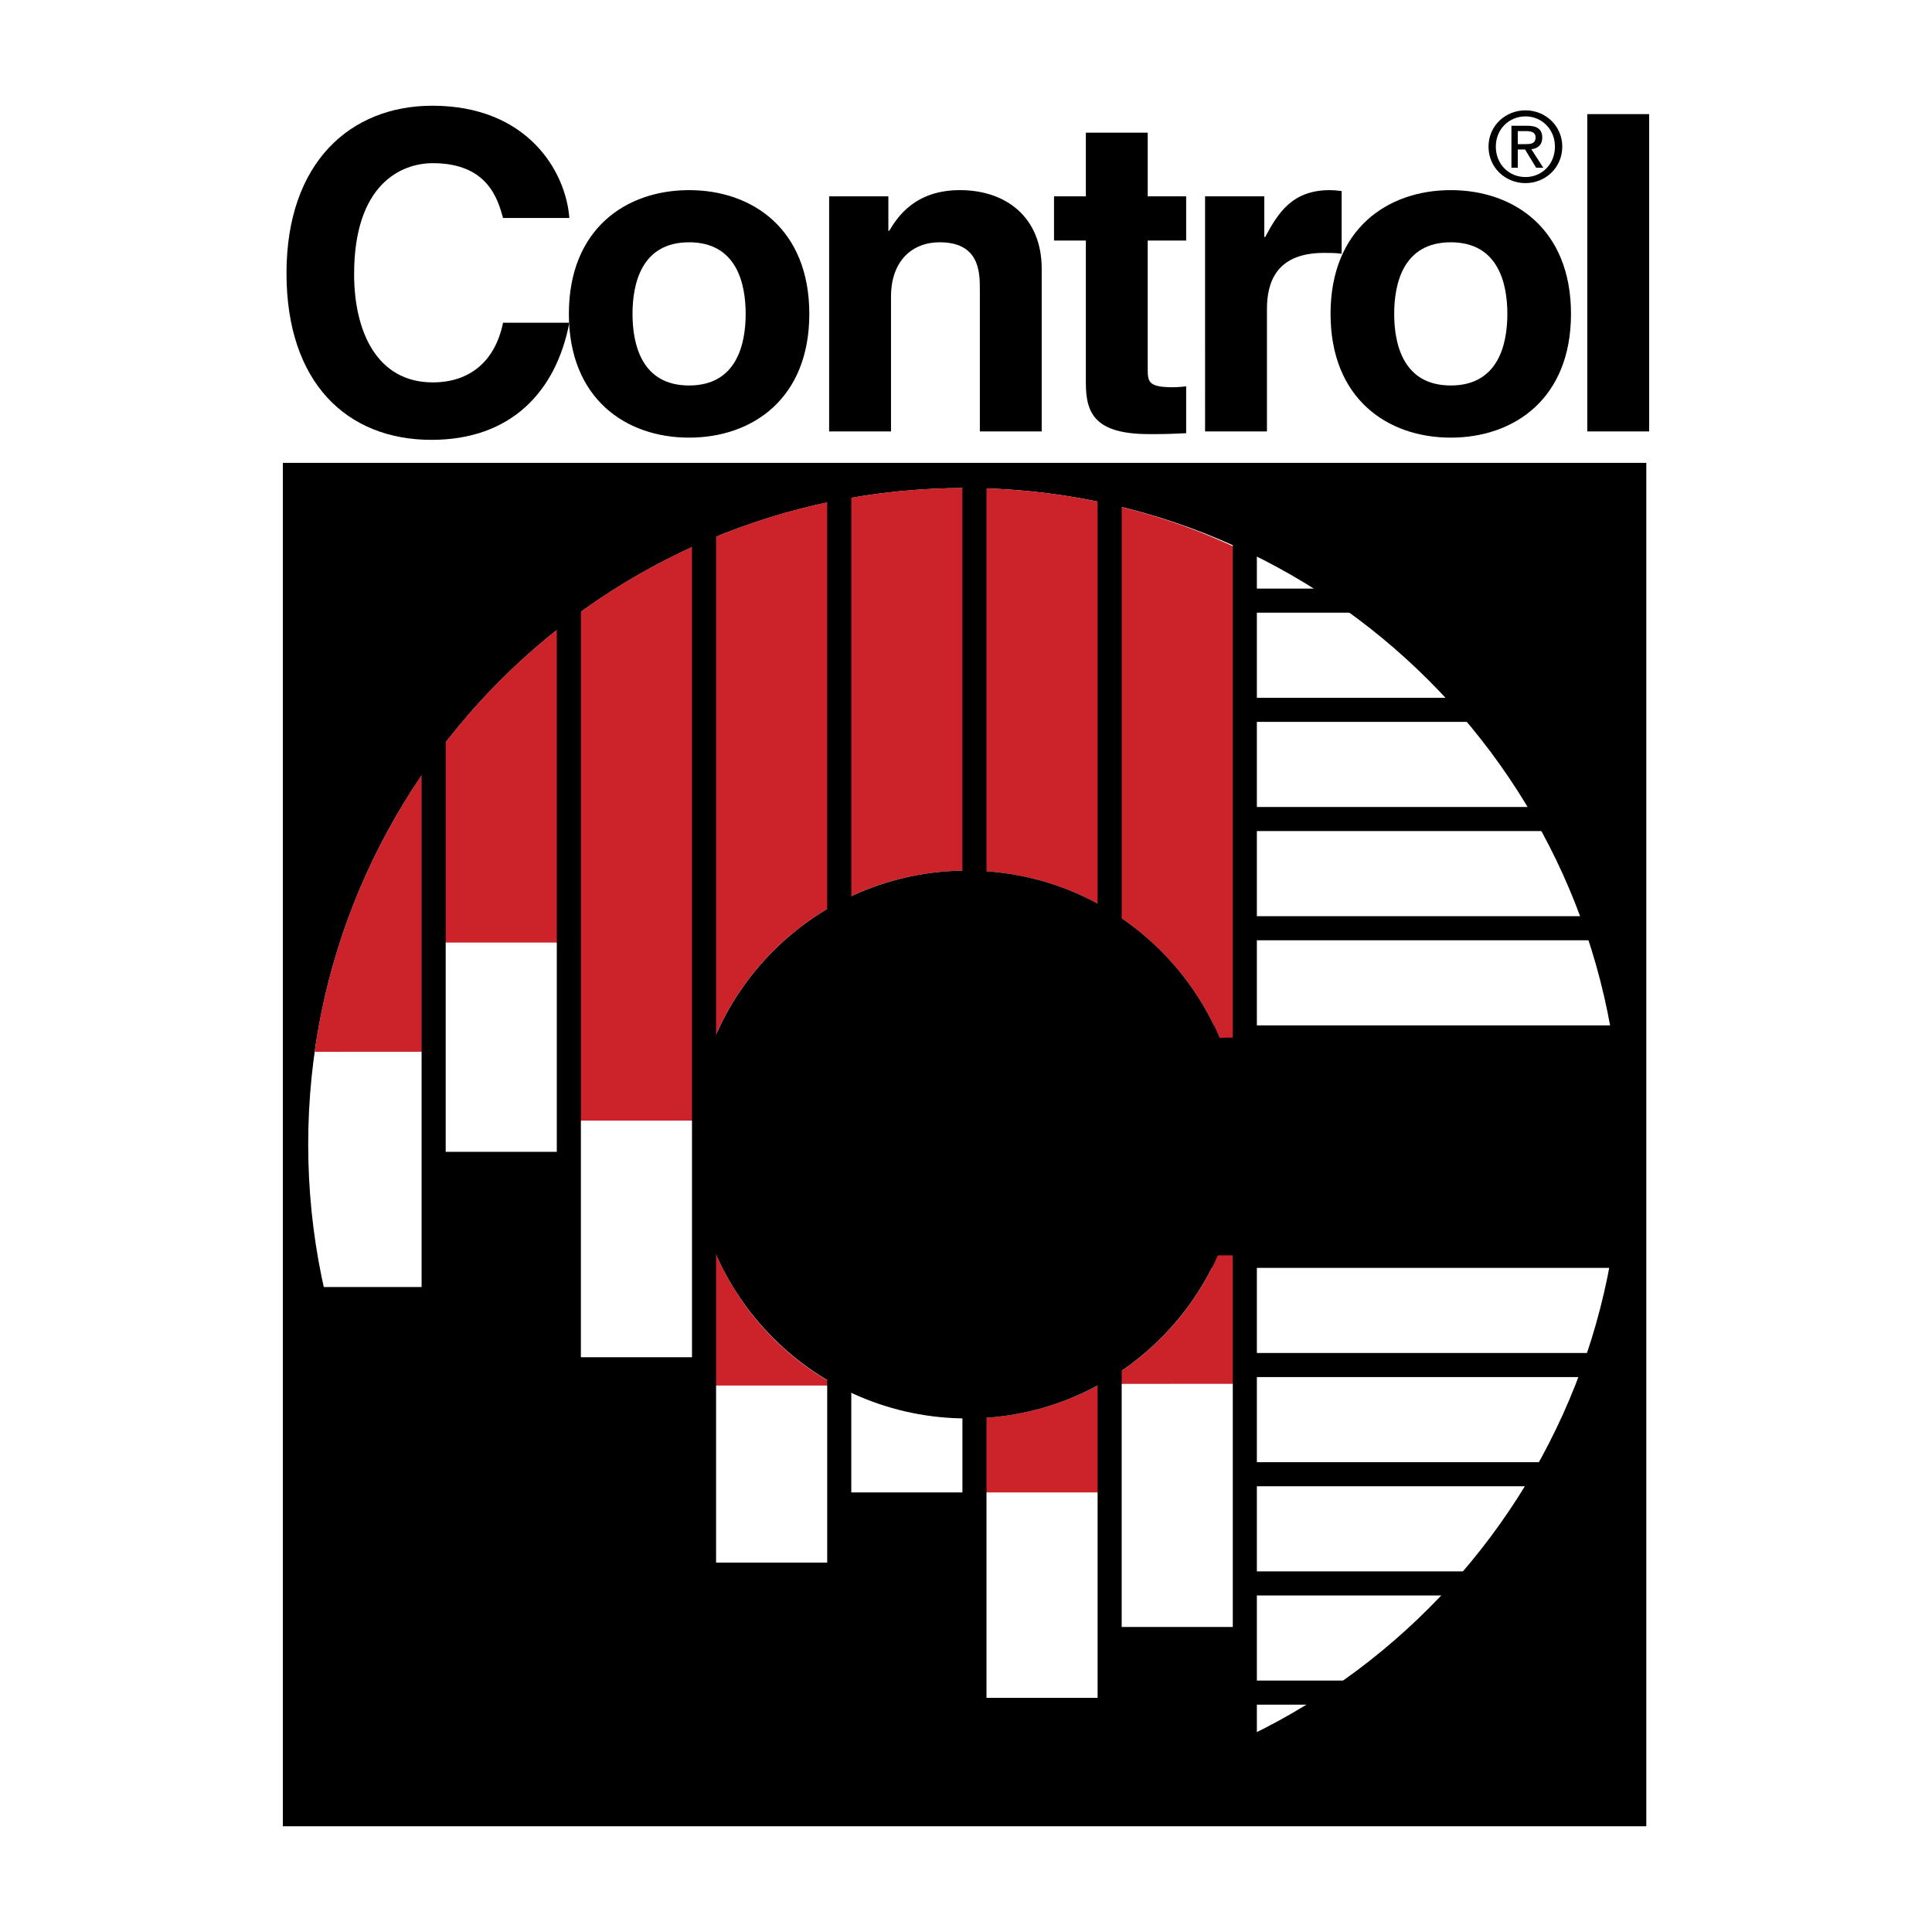 <svg xmlns="http://www.w3.org/2000/svg" width="2500" height="2500" viewBox="0 0 192.756 192.756"><path fill-rule="evenodd" clip-rule="evenodd" fill="#fff" d="M0 0h192.756v192.756H0V0z"/><path fill-rule="evenodd" clip-rule="evenodd" d="M164.252 182.209V46.177H28.219v136.032h136.033zM50.19 21.748c-.529-1.896-1.542-5.468-7.011-5.468-3.174 0-7.849 2.116-7.849 11.067 0 5.688 2.249 10.804 7.849 10.804 3.66 0 6.218-2.072 7.011-5.953h6.614c-1.322 6.879-5.82 11.686-13.757 11.686-8.421 0-14.463-5.688-14.463-16.624 0-11.067 6.394-16.712 14.551-16.712 9.48 0 13.317 6.526 13.669 11.2H50.19z"/><path d="M68.751 43.663c-6.305 0-11.994-3.88-11.994-12.347 0-8.466 5.689-12.347 11.994-12.347 6.306 0 11.994 3.881 11.994 12.347 0 8.467-5.688 12.347-11.994 12.347zm0-19.49c-4.762 0-5.645 4.145-5.645 7.143 0 2.999.882 7.143 5.645 7.143 4.762 0 5.644-4.145 5.644-7.143.001-2.998-.882-7.143-5.644-7.143zM103.932 43.045H97.76V28.803c0-1.721-.088-4.63-4.013-4.63-2.734 0-4.851 1.852-4.851 5.423v13.449h-6.173V19.587h5.909v3.439h.087c.838-1.411 2.602-4.057 7.055-4.057 4.586 0 8.157 2.69 8.157 7.849v16.227h.001zM114.508 19.587h3.836v4.41h-3.836V36.74c0 1.367.045 1.896 2.559 1.896.398 0 .838-.045 1.277-.089v4.674c-.969.045-1.939.089-2.908.089h-.795c-5.336 0-6.305-2.029-6.305-5.071V23.997h-3.176v-4.41h3.176v-6.35h6.172v6.35zM120.23 19.587h5.91v4.057h.088c1.277-2.381 2.689-4.674 6.438-4.674.396 0 .793.044 1.189.088v6.262c-.527-.088-1.189-.088-1.762-.088-4.807 0-5.689 2.999-5.689 5.6v12.214h-6.174V19.587z" fill-rule="evenodd" clip-rule="evenodd"/><path d="M144.744 43.663c-6.305 0-11.994-3.88-11.994-12.347 0-8.466 5.689-12.347 11.994-12.347 6.307 0 11.994 3.881 11.994 12.347 0 8.467-5.687 12.347-11.994 12.347zm0-19.49c-4.762 0-5.645 4.145-5.645 7.143 0 2.999.883 7.143 5.645 7.143s5.645-4.145 5.645-7.143-.883-7.143-5.645-7.143zM164.537 43.045h-6.174v-31.66h6.174v31.66z" fill-rule="evenodd" clip-rule="evenodd"/><path d="M96.231 179.654c36.164 0 65.482-29.318 65.482-65.482s-29.318-65.481-65.482-65.481c-36.165 0-65.482 29.318-65.482 65.481 0 36.164 29.317 65.482 65.482 65.482z" fill-rule="evenodd" clip-rule="evenodd" fill="#fff"/><path d="M119.01 103.504h44.357m-45.914 21.791h45.914m-38.91-65.369h38.91m-38.91 10.894h38.91m-38.91 10.894h38.91m-38.91 10.896h38.91m-38.91 43.579h38.91m-38.91 10.895h38.91m-38.91 10.895h38.91m-38.91 10.894h38.91" fill="none" stroke="#000" stroke-width="2.402" stroke-miterlimit="2.613"/><path fill-rule="evenodd" clip-rule="evenodd" d="M162.588 125.295v-21.791h-42.541v21.791h42.541zM148.51 14.629c0-2.084 1.689-3.621 3.688-3.621 1.979 0 3.67 1.537 3.67 3.621 0 2.104-1.691 3.641-3.67 3.641-1.999 0-3.688-1.536-3.688-3.641zm3.687 3.036c1.643 0 2.939-1.287 2.939-3.036 0-1.719-1.297-3.016-2.939-3.016-1.662 0-2.959 1.297-2.959 3.016 0 1.749 1.297 3.036 2.959 3.036zm-.767-.931h-.635v-4.188h1.594c.99 0 1.48.365 1.48 1.191 0 .749-.471 1.076-1.086 1.153l1.191 1.845h-.711l-1.105-1.816h-.729v1.815l.758-2.354c.539 0 1.018-.039 1.018-.682 0-.518-.469-.615-.912-.615h-.863v1.297h.758l-.758 2.354z"/><path d="M83.447 138.234a27.219 27.219 0 0 1-13.183-16.404v16.402l13.183.002zM69.257 111.805c1.207-13.977 12.937-24.946 27.227-24.946 11.315 0 21.024 6.877 25.176 16.679l2.416-.033-.029-48.51c-8.262-4.042-17.777-6.303-27.822-6.303-33.03 0-60.35 24.457-64.836 56.249l11.888-.008V94.037h13.468v17.768h12.512zM121.498 125.242c-4.146 9.393-13.426 15.982-24.285 16.266v7.391h13.488v-10.83l13.533-.004-.023-12.809-2.713-.014z" fill-rule="evenodd" clip-rule="evenodd" fill="#cc2229"/><path d="M96.49 141.518c15.094 0 27.331-12.236 27.331-27.328 0-15.094-12.236-27.331-27.331-27.331-15.093 0-27.33 12.237-27.33 27.331 0 15.091 12.236 27.328 27.33 27.328zM70.242 175.877V135.41H56.753v40.467h13.489zM43.265 172.764v-44.358H29.776v44.358h13.489zM56.753 174.709v-59.791H43.265v59.791h13.488zM83.731 181.195v-25.293H70.242v25.293h13.489zM97.221 181.064v-32.166h-13.49v32.166h13.49zM110.709 180.805v-11.412H97.221v11.412h13.488z" fill-rule="evenodd" clip-rule="evenodd"/><path fill-rule="evenodd" clip-rule="evenodd" d="M124.133 180.352v-18.028h-13.488v18.028h13.488z"/><path d="M43.265 49.29v121.917M56.753 49.29v121.917M70.242 49.29v121.917M83.731 48.329v122.878m13.49-123.733v121.919m13.488-121.184v122.998M124.197 49.29v129.765M43.265 49.29v121.917M56.753 49.29v121.917M70.242 49.29v121.917M83.731 48.329v122.878m13.49-123.733v121.919m13.488-121.184v122.998M124.197 49.29v129.765" fill="none" stroke="#000" stroke-width="2.402" stroke-miterlimit="2.613"/></svg>